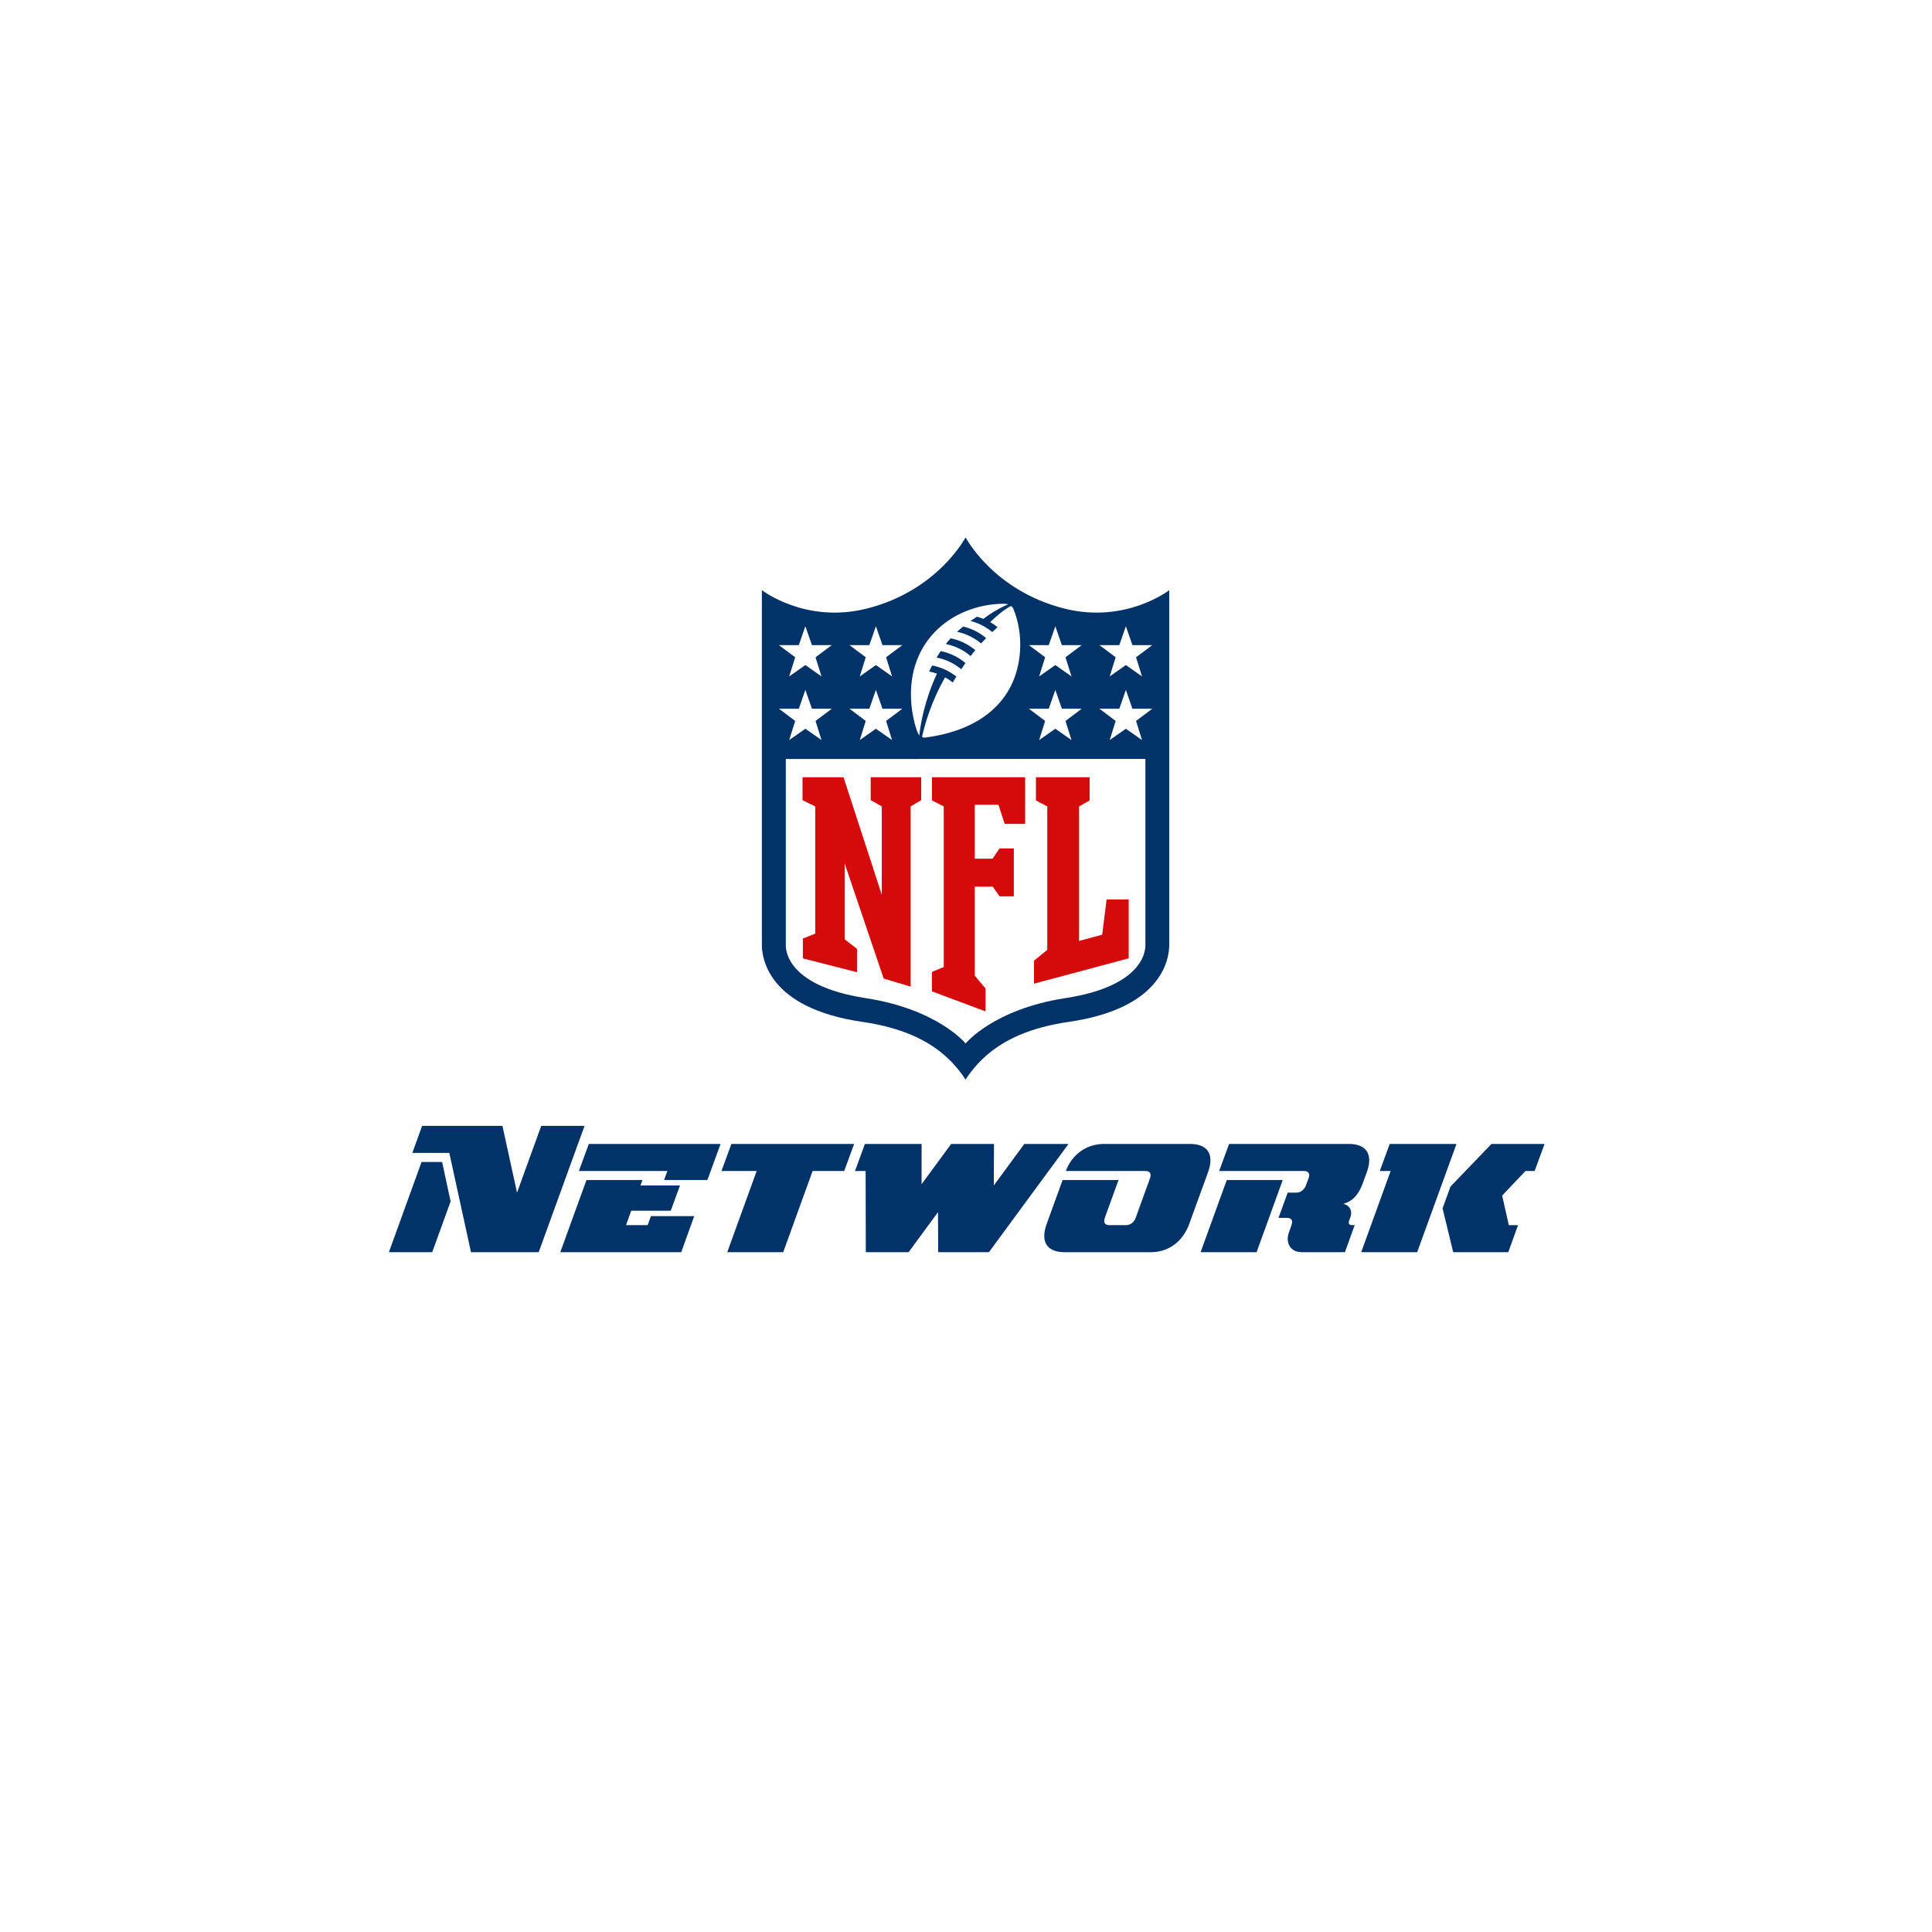 <?xml version="1.0" encoding="UTF-8" standalone="no"?>
<svg
   width="250"
   height="250"
   viewBox="0 0 250 250"
   fill="none"
   version="1.1"
   id="svg50"
   xmlns="http://www.w3.org/2000/svg"
   xmlns:svg="http://www.w3.org/2000/svg">
  <g
     clip-path="url(#clip0_2_2846)"
     id="g47">
    <mask
       id="mask0_2_2846"
       style="mask-type:luminance"
       maskUnits="userSpaceOnUse"
       x="0"
       y="0"
       width="250"
       height="250">
      <path
         d="M0 0H250V250H0V0Z"
         fill="white"
         id="path1" />
    </mask>
    <g
       mask="url(#mask0_2_2846)"
       id="g3">
      <g
         filter="url(#filter0_d_2_2846)"
         id="g2">
        <path
           d="M125 233C184.647 233 233 184.647 233 125C233 65.353 184.647 17 125 17C65.353 17 17 65.353 17 125C17 184.647 65.353 233 125 233Z"
           fill="white"
           id="path2"
           clip-path="none" />
      </g>
    </g>
    <path
       d="M124.998 107.179C124.863 107.279 124.708 107.348 124.544 107.382C124.379 107.415 124.209 107.412 124.046 107.373C123.828 107.322 123.626 107.219 123.456 107.073C123.286 106.927 123.154 106.743 123.071 106.535C122.988 106.743 122.856 106.927 122.687 107.073C122.517 107.219 122.315 107.322 122.097 107.373C121.933 107.412 121.764 107.415 121.599 107.382C121.434 107.348 121.279 107.279 121.144 107.179H121.008V110.698C121.011 110.86 121.07 111.016 121.175 111.139C121.352 111.356 121.656 111.496 122.07 111.554C122.347 111.579 122.609 111.69 122.82 111.871C122.915 111.973 122.998 112.085 123.067 112.206C123.136 112.086 123.219 111.973 123.314 111.871C123.523 111.687 123.786 111.575 124.064 111.554C124.479 111.492 124.783 111.351 124.959 111.139C125.065 111.016 125.124 110.86 125.127 110.698V107.179H124.999"
       fill="white"
       id="path3"
       clip-path="none" />
    <path
       d="M125.033 107.32C124.889 107.418 124.726 107.485 124.554 107.515C124.382 107.546 124.206 107.539 124.037 107.496C123.842 107.452 123.658 107.369 123.496 107.252C123.334 107.136 123.197 106.988 123.093 106.817C122.988 106.987 122.851 107.135 122.689 107.251C122.527 107.368 122.344 107.451 122.149 107.496C121.98 107.539 121.804 107.546 121.632 107.515C121.46 107.485 121.297 107.418 121.152 107.32V110.698C121.152 110.813 121.201 111.302 122.11 111.43C122.413 111.458 122.701 111.581 122.93 111.783C122.993 111.841 123.048 111.908 123.093 111.981C123.139 111.909 123.194 111.842 123.256 111.783C123.486 111.582 123.773 111.459 124.076 111.43C124.985 111.298 125.033 110.813 125.033 110.698V107.32Z"
       fill="#013369"
       id="path4"
       clip-path="none" />
    <path
       d="M123.092 111.624C123.092 111.624 123.357 111.298 124.041 111.192C124.826 111.073 124.804 110.702 124.804 110.684V108.912H121.377V110.685C121.377 110.703 121.355 111.073 122.14 111.193C122.823 111.303 123.088 111.625 123.092 111.625"
       fill="white"
       id="path5"
       clip-path="none" />
    <path
       d="M122.281 110.214V109.372L122.175 109.314V109.094H122.656V109.314L122.555 109.372V111.092L122.299 111.017L121.928 109.919V110.642L122.048 110.735V110.96L121.532 110.827V110.638L121.651 110.589V109.381L121.532 109.319V109.099H121.924L122.281 110.214"
       fill="#D50A0A"
       id="path6"
       clip-path="none" />
    <path
       d="M123.163 110.989L123.264 111.113V111.333L122.753 111.144V110.959L122.868 110.91V109.38L122.757 109.322V109.102H123.648V109.547H123.454L123.396 109.366H123.171V109.882H123.339L123.405 109.785H123.542V110.239H123.405L123.339 110.147H123.167L123.163 110.989"
       fill="#D50A0A"
       id="path7"
       clip-path="none" />
    <path
       d="M123.728 111.06V110.839L123.855 110.733V109.366L123.75 109.309V109.088H124.261V109.309L124.16 109.366V110.645L124.381 110.584L124.425 110.248H124.636V110.809L123.727 111.06"
       fill="#D50A0A"
       id="path8"
       clip-path="none" />
    <path
       d="M121.47 108.555L121.315 108.44H121.504L121.566 108.259L121.628 108.44H121.818L121.663 108.555L121.721 108.735L121.566 108.629L121.412 108.735L121.47 108.555"
       fill="white"
       id="path9"
       clip-path="none" />
    <path
       d="M122.14 108.555L121.986 108.44H122.175L122.237 108.259L122.299 108.44H122.489L122.334 108.555L122.392 108.735L122.238 108.629L122.083 108.735L122.141 108.555"
       fill="white"
       id="path10"
       clip-path="none" />
    <path
       d="M121.47 107.955L121.315 107.84H121.504L121.566 107.66L121.628 107.84H121.818L121.663 107.955L121.721 108.136L121.566 108.026L121.412 108.136L121.47 107.955"
       fill="white"
       id="path11"
       clip-path="none" />
    <path
       d="M122.14 107.955L121.986 107.84H122.175L122.237 107.66L122.299 107.84H122.489L122.334 107.955L122.392 108.136L122.238 108.026L122.083 108.136L122.141 107.955"
       fill="white"
       id="path12"
       clip-path="none" />
    <path
       d="M124.751 108.731L124.596 108.625L124.442 108.731L124.5 108.55L124.345 108.435H124.535L124.597 108.255L124.658 108.435H124.848L124.694 108.55L124.751 108.731"
       fill="white"
       id="path13"
       clip-path="none" />
    <path
       d="M124.081 108.731L123.926 108.625L123.772 108.731L123.83 108.55L123.675 108.436H123.865L123.927 108.255L123.988 108.436H124.178L124.023 108.55L124.081 108.731"
       fill="white"
       id="path14"
       clip-path="none" />
    <path
       d="M124.751 108.131L124.596 108.021L124.442 108.131L124.5 107.951L124.345 107.836H124.535L124.597 107.655L124.658 107.836H124.848L124.694 107.951L124.751 108.131"
       fill="white"
       id="path15"
       clip-path="none" />
    <path
       d="M124.081 108.131L123.926 108.021L123.772 108.131L123.83 107.951L123.675 107.836H123.865L123.927 107.655L123.988 107.836H124.178L124.023 107.951L124.081 108.131"
       fill="white"
       id="path16"
       clip-path="none" />
    <path
       d="M123.517 107.461C123.445 107.502 123.38 107.552 123.322 107.611C123.347 107.625 123.371 107.641 123.393 107.659C123.375 107.673 123.358 107.69 123.345 107.708C123.285 107.656 123.214 107.62 123.137 107.602C123.155 107.589 123.177 107.576 123.199 107.562C123.22 107.568 123.241 107.576 123.261 107.584C123.332 107.529 123.411 107.483 123.494 107.448C123.479 107.444 123.462 107.442 123.446 107.443C123.318 107.439 123.19 107.464 123.073 107.515C122.956 107.567 122.852 107.644 122.768 107.742C122.685 107.839 122.624 107.954 122.591 108.078C122.558 108.202 122.553 108.331 122.577 108.457C122.586 108.542 122.61 108.624 122.648 108.7C122.672 108.495 122.728 108.295 122.815 108.108C122.775 108.095 122.74 108.086 122.74 108.086C122.753 108.06 122.771 108.029 122.771 108.029C122.855 108.045 122.934 108.081 123 108.134C122.983 108.161 122.974 108.179 122.965 108.192C122.942 108.174 122.917 108.157 122.89 108.144C122.789 108.32 122.715 108.51 122.669 108.708C122.669 108.717 122.687 108.717 122.696 108.717C123.238 108.646 123.498 108.368 123.574 108.069C123.624 107.879 123.612 107.677 123.538 107.495C123.543 107.482 123.534 107.46 123.516 107.46M123.049 108.064C122.981 108.008 122.901 107.97 122.815 107.954C122.815 107.954 122.841 107.914 122.855 107.892C122.942 107.909 123.024 107.949 123.093 108.007C123.076 108.024 123.061 108.044 123.049 108.065M123.137 107.937C123.069 107.878 122.987 107.838 122.899 107.822C122.912 107.805 122.929 107.787 122.943 107.769C123.028 107.786 123.109 107.824 123.176 107.879C123.166 107.9 123.152 107.92 123.137 107.937M123.238 107.818C123.171 107.763 123.093 107.725 123.009 107.708C123.031 107.69 123.048 107.672 123.066 107.659C123.147 107.68 123.222 107.717 123.287 107.77C123.268 107.783 123.252 107.8 123.238 107.818"
       fill="white"
       id="path17"
       clip-path="none" />
    <path
       d="M113.827 114.976L113.421 113.124H112.729L112.91 112.621H114.409L114.683 113.865L115.133 112.621H115.94L115.084 114.976L113.827 114.976ZM112.297 114.976L112.905 113.295H113.289L113.447 114.031L113.103 114.975H112.297"
       fill="#013369"
       id="path18"
       clip-path="none" />
    <path
       d="M118.471 112.965L118.224 113.64H117.417L117.479 113.472H115.825L116.01 112.969L118.471 112.965ZM117.016 113.64L116.98 113.741H117.716L117.544 114.213H116.808L116.711 114.482H117.117L117.179 114.314H117.986L117.743 114.989H115.481L115.966 113.64L117.016 113.64Z"
       fill="#013369"
       id="path19"
       clip-path="none" />
    <path
       d="M120.976 112.965L120.791 113.468H120.199L119.648 114.985H118.603L119.154 113.468H118.497L118.682 112.965H120.975"
       fill="#013369"
       id="path20"
       clip-path="none" />
    <path
       d="M123.587 112.965L123.582 113.741L124.151 112.965H124.976L123.49 114.985H122.546L122.542 114.234L121.99 114.985H121.192L121.188 113.468H120.989L121.175 112.965H122.234V113.715L122.789 112.965H123.587"
       fill="#013369"
       id="path21"
       clip-path="none" />
    <path
       d="M127.256 112.965C127.591 112.965 127.714 113.159 127.591 113.494L127.242 114.456C127.196 114.609 127.1 114.744 126.971 114.84C126.841 114.935 126.684 114.986 126.524 114.985H124.922C124.587 114.985 124.463 114.791 124.587 114.456L124.882 113.635H125.923L125.669 114.336C125.638 114.425 125.669 114.473 125.752 114.473H126.057C126.098 114.473 126.138 114.46 126.172 114.435C126.205 114.41 126.229 114.376 126.242 114.336L126.507 113.604C126.537 113.516 126.507 113.468 126.423 113.468H124.937C124.987 113.319 125.084 113.19 125.212 113.1C125.341 113.01 125.494 112.962 125.651 112.965H127.256"
       fill="#013369"
       id="path22"
       clip-path="none" />
    <path
       d="M129.055 113.882H129.209C129.251 113.882 129.291 113.869 129.324 113.844C129.358 113.819 129.382 113.785 129.395 113.746L129.443 113.618C129.478 113.53 129.443 113.481 129.359 113.481H127.776L127.961 112.978H130.193C130.528 112.978 130.651 113.172 130.528 113.507L130.449 113.719C130.427 113.808 130.382 113.89 130.319 113.957C130.255 114.024 130.175 114.072 130.087 114.098C130.115 114.104 130.141 114.116 130.164 114.133C130.186 114.151 130.205 114.173 130.217 114.199C130.229 114.224 130.236 114.253 130.235 114.281C130.235 114.31 130.228 114.338 130.215 114.363L130.193 114.416C130.175 114.464 130.193 114.495 130.241 114.495H130.294L130.113 114.998H129.306C129.262 115.001 129.217 114.991 129.177 114.971C129.138 114.95 129.104 114.919 129.08 114.882C129.057 114.844 129.043 114.8 129.042 114.756C129.04 114.711 129.051 114.667 129.073 114.628L129.121 114.495C129.152 114.411 129.121 114.358 129.037 114.358H128.879L129.055 113.882ZM127.428 114.993L127.913 113.644H128.958L128.473 114.993H127.428Z"
       fill="#013369"
       id="path23"
       clip-path="none" />
    <path
       d="M133.853 112.965L133.668 113.467H133.496L133.063 113.926L133.187 114.482H133.359L133.178 114.985H132.151L131.953 114.164L132.102 113.759L132.87 112.965H133.853V112.965ZM132.208 112.965L131.476 114.985H130.431L130.982 113.468H130.78L130.965 112.965H132.209"
       fill="#013369"
       id="path24"
       clip-path="none" />
    <g
       clip-path="url(#clip1_2_2846)"
       id="g46">
      <path
         d="M151.13 74.496C148.72 76.217 144.108 78.581 138.176 77.118C127.895 74.593 124.95 65.731 124.95 65.731C124.95 65.731 122.009 74.593 111.727 77.122C105.791 78.584 101.176 76.221 98.766 74.5H96.911V122.264C96.911 123.468 97.207 125.851 99.162 128.234C101.584 131.163 105.691 133.073 111.357 133.897C115.881 134.547 119.222 135.971 121.574 138.239C123.302 139.905 124.946 142.789 124.946 142.789C124.946 142.789 126.651 139.84 128.322 138.231C130.678 135.971 134.019 134.547 138.538 133.897C144.204 133.077 148.316 131.163 150.733 128.234C152.689 125.851 152.989 123.476 152.989 122.264V74.496H151.126H151.13Z"
         fill="white"
         id="path25"
         clip-path="none" />
      <path
         d="M151.307 76.363C151.307 76.363 145.686 80.736 137.768 78.758C128.534 76.452 124.946 69.531 124.946 69.531C124.946 69.531 121.358 76.452 112.127 78.758C104.205 80.736 98.585 76.363 98.585 76.363V122.264C98.585 123.823 99.24 130.444 111.592 132.23C116.473 132.942 120.119 134.505 122.736 137.026C123.679 137.927 124.395 138.847 124.942 139.698C125.492 138.847 126.205 137.927 127.148 137.026C129.769 134.505 133.411 132.942 138.292 132.23C150.648 130.444 151.299 123.823 151.299 122.264V76.363H151.307Z"
         fill="#013369"
         id="path26"
         clip-path="none" />
      <path
         d="M124.95 135.024C124.95 135.024 128.537 130.594 137.853 129.158C148.527 127.514 148.212 122.502 148.212 122.248V98.205L101.684 98.213V122.252C101.684 122.506 101.372 127.518 112.043 129.162C121.362 130.598 124.95 135.028 124.95 135.028"
         fill="white"
         id="path27"
         clip-path="none" />
      <path
         d="M114.102 115.781V104.348L112.67 103.544V100.576H119.203V103.544L117.836 104.348V127.668L114.345 126.625L109.298 111.728V121.544L110.899 122.779V125.805L103.89 124.015V121.444L105.491 120.809V104.36L103.847 103.544V100.576H109.152L114.102 115.781Z"
         fill="#D50A0A"
         id="path28"
         clip-path="none" />
      <path
         d="M126.131 126.24L127.529 127.911V130.875L120.588 128.28V125.767L122.12 125.135V104.348L120.596 103.579V100.576H132.652V106.612H130.004L129.199 104.133H126.131V111.112H128.433L129.338 109.784H131.19V115.989H129.338L128.464 114.73H126.131V126.24Z"
         fill="#D50A0A"
         id="path29"
         clip-path="none" />
      <path
         d="M133.8 127.287V124.315L135.516 122.906V104.348L134.05 103.579V100.576H140.998V103.579L139.635 104.348V121.755L142.622 120.947L143.192 116.386H146.056V124.007L133.8 127.287Z"
         fill="#D50A0A"
         id="path30"
         clip-path="none" />
      <path
         d="M102.896 93.289L100.791 91.707H103.366L104.213 89.274L105.064 91.707H107.635L105.529 93.289L106.303 95.764L104.213 94.298L102.123 95.764L102.896 93.289Z"
         fill="white"
         id="path31"
         clip-path="none" />
      <path
         d="M112.027 93.289L109.922 91.707H112.493L113.34 89.274L114.191 91.707H116.762L114.66 93.289L115.434 95.764L113.34 94.298L111.254 95.764L112.027 93.289Z"
         fill="white"
         id="path32"
         clip-path="none" />
      <path
         d="M102.896 85.051L100.791 83.477H103.366L104.213 81.036L105.064 83.477H107.635L105.529 85.051L106.303 87.53L104.213 86.056L102.123 87.53L102.896 85.051Z"
         fill="white"
         id="path33"
         clip-path="none" />
      <path
         d="M112.027 85.051L109.922 83.477H112.493L113.34 81.036L114.191 83.477H116.762L114.66 85.051L115.434 87.53L113.34 86.056L111.254 87.53L112.027 85.051Z"
         fill="white"
         id="path34"
         clip-path="none" />
      <path
         d="M147.777 95.764L145.686 94.298L143.596 95.764L144.366 93.289L142.264 91.707H144.84L145.686 89.274L146.533 91.707H149.109L147.003 93.289L147.777 95.764Z"
         fill="white"
         id="path35"
         clip-path="none" />
      <path
         d="M138.65 95.764L136.56 94.298L134.465 95.764L135.243 93.289L133.134 91.707H135.709L136.56 89.274L137.406 91.707H139.978L137.872 93.289L138.65 95.764Z"
         fill="white"
         id="path36"
         clip-path="none" />
      <path
         d="M147.777 87.53L145.686 86.056L143.596 87.53L144.366 85.051L142.264 83.477H144.84L145.686 81.036L146.533 83.477H149.109L147.003 85.051L147.777 87.53Z"
         fill="white"
         id="path37"
         clip-path="none" />
      <path
         d="M138.65 87.53L136.56 86.056L134.465 87.53L135.243 85.051L133.134 83.477H135.709L136.56 81.036L137.406 83.477H139.978L137.872 85.051L138.65 87.53Z"
         fill="white"
         id="path38"
         clip-path="none" />
      <path
         d="M126.951 83.258C126.012 82.492 124.961 81.987 123.845 81.749C124.118 81.491 124.395 81.275 124.634 81.075C126.028 81.406 126.967 82.033 127.606 82.569C127.379 82.796 127.155 83.03 126.948 83.258M125.596 84.894C124.707 84.131 123.618 83.585 122.39 83.335C122.578 83.092 122.798 82.83 123.013 82.603C123.949 82.761 125.154 83.254 126.205 84.124C125.993 84.385 125.789 84.639 125.6 84.897M124.384 86.599C123.421 85.794 122.297 85.302 121.197 85.086C121.197 85.086 121.531 84.536 121.724 84.254C123.067 84.516 124.164 85.148 124.93 85.798C124.73 86.075 124.549 86.345 124.384 86.599ZM130.747 78.442C130.747 78.442 129.654 79.008 128.133 80.501C128.476 80.701 128.861 80.967 129.08 81.156C128.853 81.352 128.618 81.579 128.395 81.787C127.409 80.967 126.378 80.555 125.581 80.355C125.847 80.17 126.128 79.978 126.405 79.805C126.832 79.905 127.248 80.082 127.248 80.082C128.965 78.773 130.451 78.203 130.451 78.203C130.451 78.203 130.281 78.119 129.819 78.122C123.064 78.215 116.843 83.25 118.017 91.884C118.144 92.796 118.498 94.467 118.952 95.191C119.102 93.755 119.641 90.579 121.247 87.169C120.685 86.972 120.223 86.891 120.223 86.891C120.388 86.545 120.615 86.11 120.615 86.11C121.801 86.337 122.844 86.834 123.753 87.546C123.537 87.896 123.387 88.127 123.287 88.312C122.971 88.054 122.648 87.846 122.297 87.646C120.496 90.787 119.661 93.763 119.318 95.322C119.341 95.414 119.534 95.464 119.695 95.445C127.094 94.482 130.554 90.714 131.613 86.618C132.306 83.939 132.083 81.133 131.155 78.842C131.086 78.684 130.959 78.415 130.747 78.434"
         fill="white"
         id="path39"
         clip-path="none" />
      <path
         d="M50.321 162.036L54.548 150.357H57.212L58.309 155.472L55.926 162.036H50.321ZM60.946 162.036L58.143 149.19H53.358L54.621 145.687H65.014L66.904 154.329L70.034 145.687H75.639L69.707 162.036H60.949H60.946Z"
         fill="#013369"
         id="path40"
         clip-path="none" />
      <path
         d="M83.13 152.697L82.872 153.398H87.988L86.798 156.666H81.682L81.005 158.533H83.807L84.227 157.366H89.832L88.149 162.036H72.501L75.889 152.693H83.13V152.697ZM93.242 148.024L91.537 152.693H85.932L86.352 151.527H74.907L76.193 148.024H93.242Z"
         fill="#013369"
         id="path41"
         clip-path="none" />
      <path
         d="M110.526 148.024L109.24 151.527H105.152L101.345 162.036H94.104L97.912 151.527H93.358L94.643 148.024H110.526Z"
         fill="#013369"
         id="path42"
         clip-path="none" />
      <path
         d="M128.622 148.024L128.599 153.394L132.545 148.024H138.265L127.964 162.036H121.401L121.377 156.851L117.57 162.036H112.035L112.012 151.527H110.634L111.919 148.024H119.253V153.232L123.083 148.024H128.618H128.622Z"
         fill="#013369"
         id="path43"
         clip-path="none" />
      <path
         d="M153.982 148.024C156.295 148.024 157.158 149.379 156.319 151.689L153.89 158.367C153.05 160.681 151.203 162.036 148.893 162.036H137.776C135.462 162.036 134.6 160.681 135.443 158.367L137.499 152.693H144.74L142.965 157.574C142.757 158.182 142.965 158.533 143.55 158.533H145.675C146.26 158.533 146.726 158.206 146.961 157.574L148.804 152.485C149.016 151.877 148.804 151.527 148.219 151.527H137.918C138.688 149.425 140.559 148.024 142.869 148.024H153.986H153.982Z"
         fill="#013369"
         id="path44"
         clip-path="none" />
      <path
         d="M155.356 162.036L158.744 152.693H165.984L162.601 162.036H155.36H155.356ZM166.635 154.329H167.709C168.294 154.329 168.76 153.979 168.995 153.371L169.322 152.485C169.557 151.877 169.322 151.527 168.737 151.527H157.758L159.044 148.024H174.526C176.836 148.024 177.702 149.379 176.863 151.689L176.324 153.159C175.762 154.676 174.969 155.469 173.826 155.773C174.665 155.984 175.061 156.685 174.711 157.593L174.572 157.967C174.457 158.294 174.572 158.529 174.923 158.529H175.296L174.034 162.032H168.429C167.028 162.032 166.281 160.865 166.793 159.46L167.12 158.529C167.332 157.944 167.12 157.593 166.535 157.593H165.438L166.627 154.325L166.635 154.329Z"
         fill="#013369"
         id="path45"
         clip-path="none" />
      <path
         d="M188.469 148.024L183.38 162.036H176.139L179.946 151.527H178.545L179.827 148.024H188.469ZM199.867 148.024L198.581 151.527H197.392L194.378 154.703L195.24 158.533H196.433L195.171 162.036H188.045L186.667 156.362L187.695 153.536L192.996 148.024H199.863H199.867Z"
         fill="#013369"
         id="path46"
         clip-path="none" />
    </g>
  </g>
  <defs
     id="defs50">
    <filter
       id="filter0_d_2_2846"
       x="2"
       y="4"
       width="246"
       height="246"
       filterUnits="userSpaceOnUse"
       color-interpolation-filters="sRGB">
      <feFlood
         flood-opacity="0"
         result="BackgroundImageFix"
         id="feFlood47" />
      <feColorMatrix
         in="SourceAlpha"
         type="matrix"
         values="0 0 0 0 0 0 0 0 0 0 0 0 0 0 0 0 0 0 127 0"
         result="hardAlpha"
         id="feColorMatrix47" />
      <feOffset
         dy="2"
         id="feOffset47" />
      <feGaussianBlur
         stdDeviation="7.5"
         id="feGaussianBlur47" />
      <feColorMatrix
         type="matrix"
         values="0 0 0 0 0 0 0 0 0 0 0 0 0 0 0 0 0 0 0.102 0"
         id="feColorMatrix48" />
      <feBlend
         mode="normal"
         in2="BackgroundImageFix"
         result="effect1_dropShadow_2_2846"
         id="feBlend48" />
      <feBlend
         mode="normal"
         in="SourceGraphic"
         in2="effect1_dropShadow_2_2846"
         result="shape"
         id="feBlend49" />
    </filter>
    <clipPath
       id="clip0_2_2846">
      <rect
         width="250"
         height="250"
         fill="white"
         id="rect49" />
    </clipPath>
    <clipPath
       id="clip1_2_2846">
      <rect
         width="149.546"
         height="96.305"
         fill="white"
         transform="translate(50.321 65.731)"
         id="rect50" />
    </clipPath>
  </defs>
</svg>
